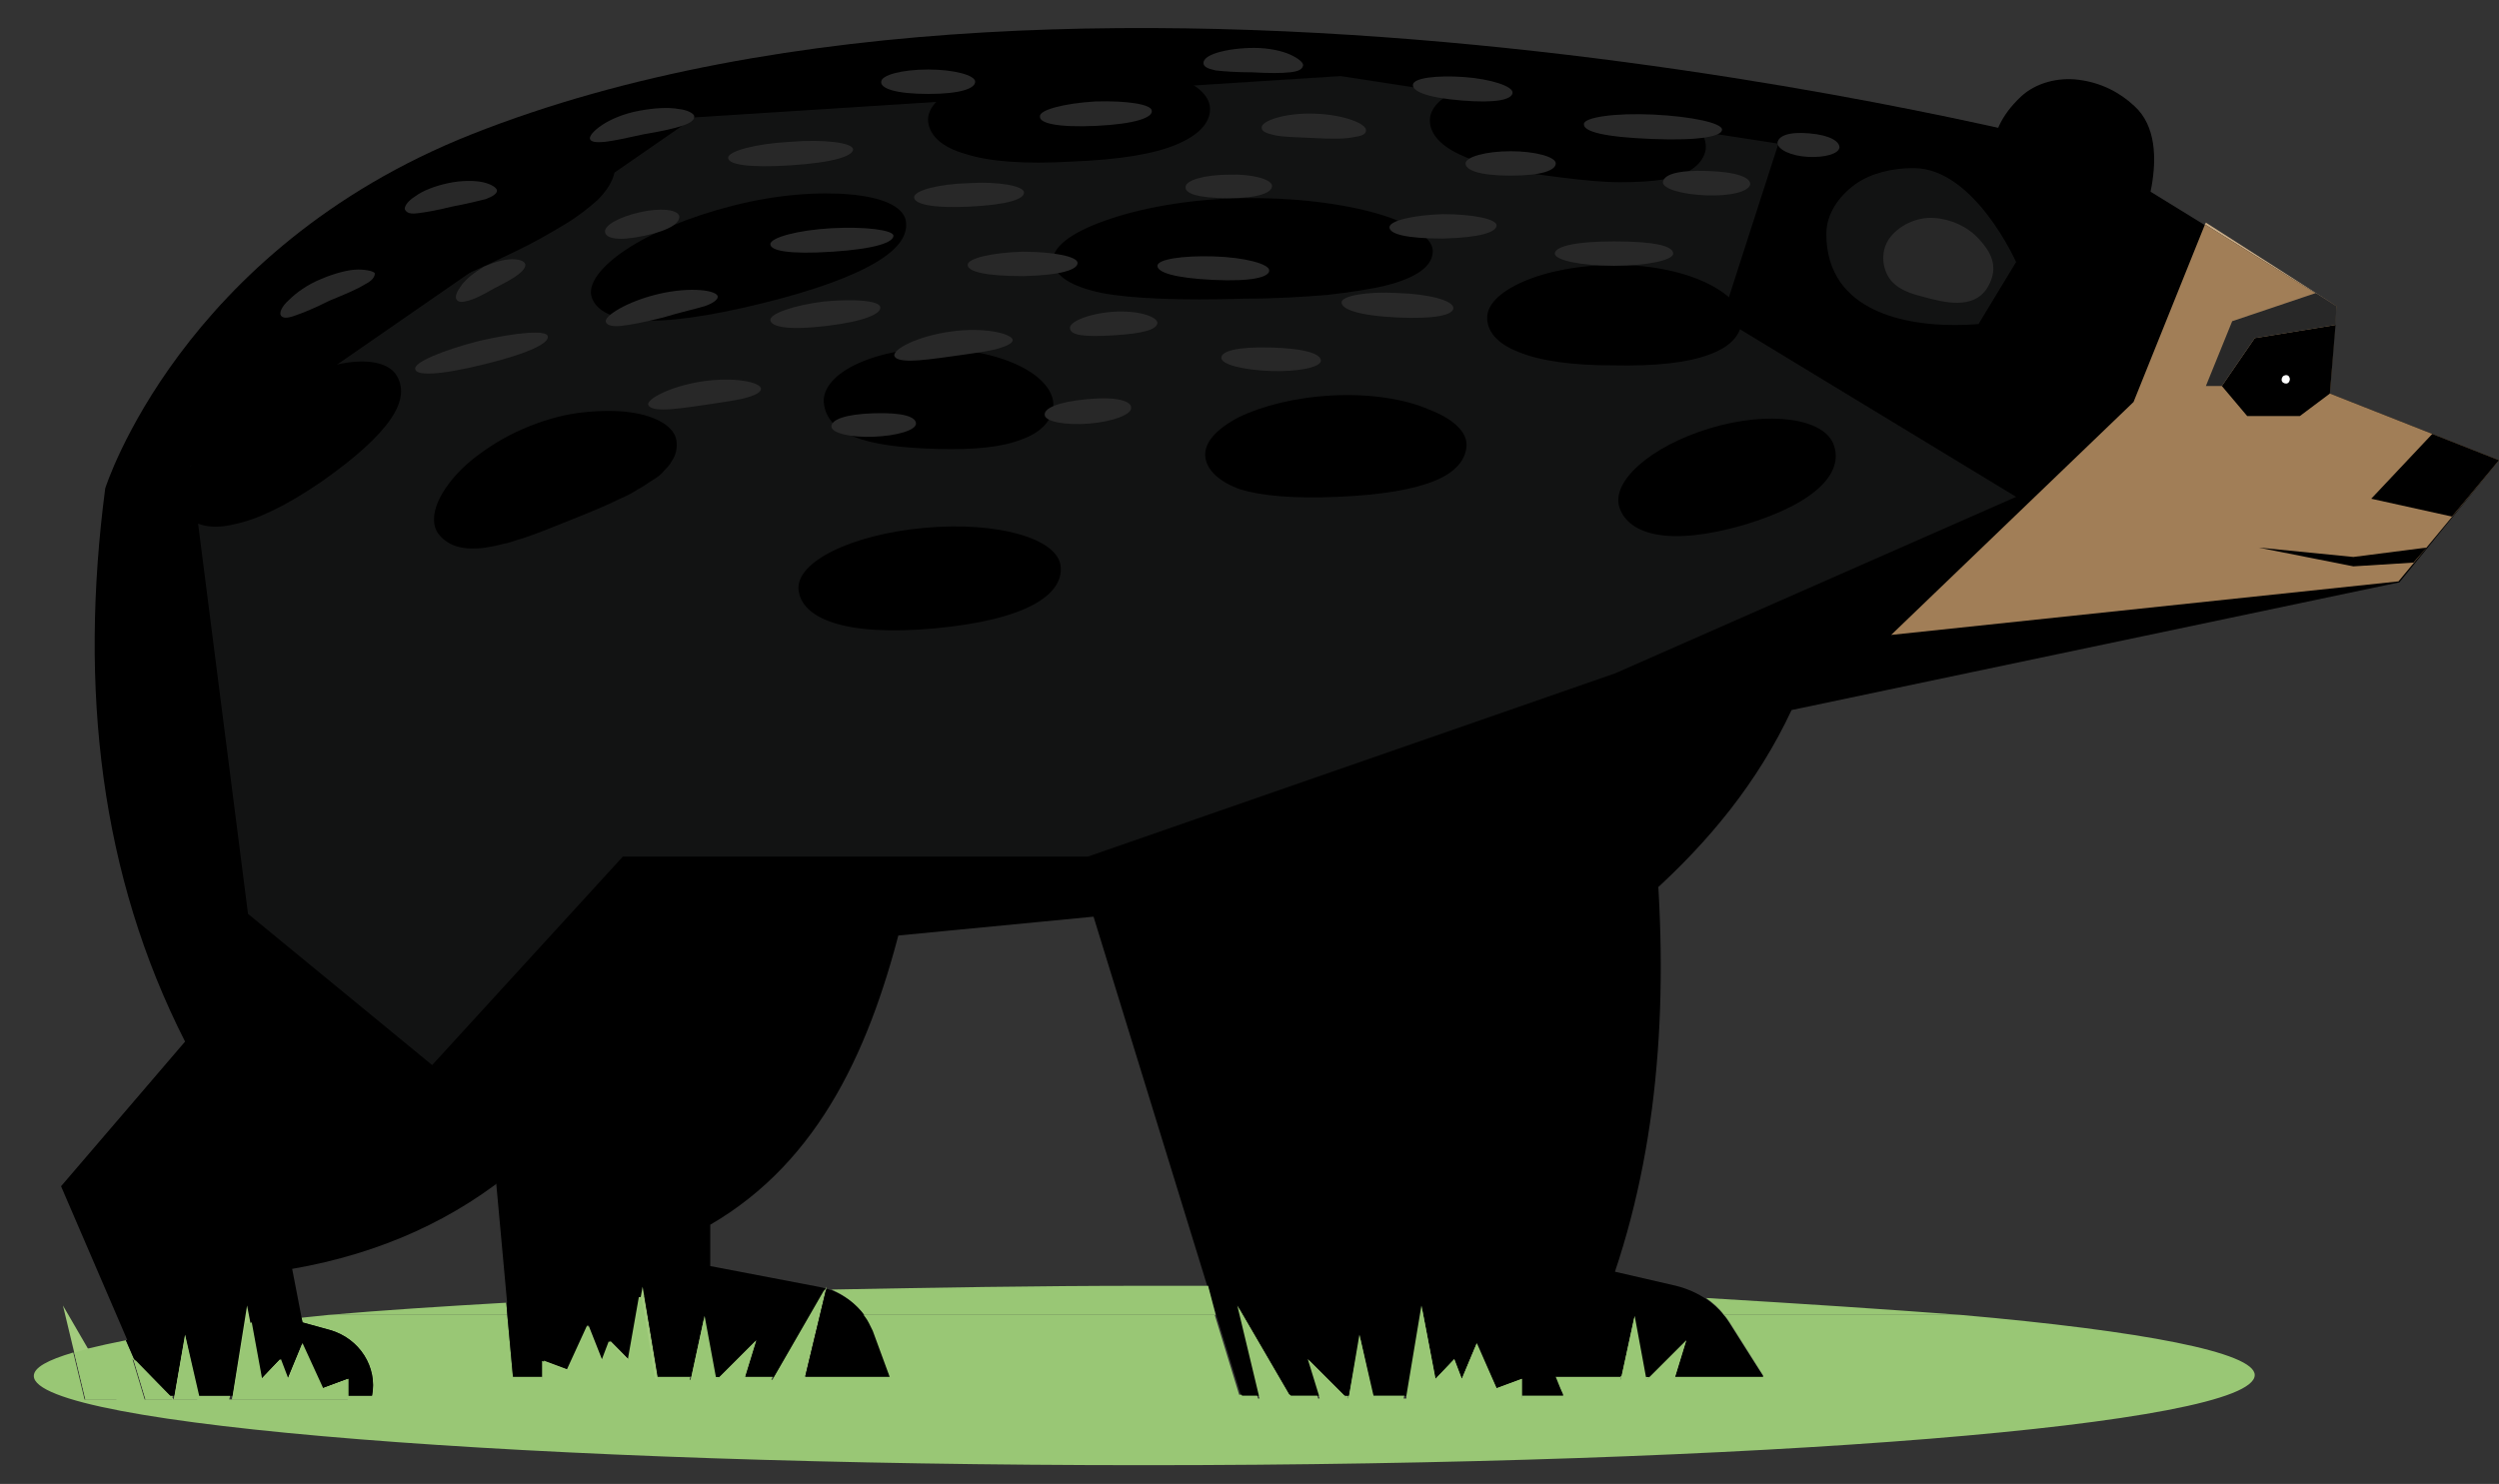 <?xml version="1.0" encoding="utf-8"?>
<!-- Generator: Adobe Illustrator 21.1.0, SVG Export Plug-In . SVG Version: 6.00 Build 0)  -->
<svg version="1.1" id="Layer_1" xmlns="http://www.w3.org/2000/svg" xmlns:xlink="http://www.w3.org/1999/xlink" x="0px" y="0px"
	 viewBox="0 0 266 158" style="enable-background:new 0 0 266 158;" xml:space="preserve">
<rect x="0" y="0" width="266" height="158" fill="#333333" stroke="none"/>
<style type="text/css">
	.st0{fill:#121313;}
	.st1{fill:#282828;}
	.st2{fill:#C8AC87;}
	.st3{fill:#A17E57;}
	.st4{fill:#FFFFFF;}
	.st5{fill:#A3CC7E;}
	.st6{fill:#99C775;}
</style>
<g>
	<path d="M50.2,97.3l4.5,49.3h40.1l-1.9-4.9c-0.9-2.4-3.1-4.2-5.8-4.7l-11.5-2.2v-4.4c11.7-6.8,17.2-19,20.6-33.1H50.2"/>
	<path d="M148.4,146.6h39.3l-3.6-5.7c-1.2-2-3.3-3.4-5.7-4l-6.5-1.5c5-14.9,5.8-31.2,4-48.5l-29,11.7L148.4,146.6"/>
	<path d="M227.2,11.3c-1.6-1.5-3.6-2.5-5.9-2.8c-2.2-0.3-4.6,0.3-6.2,1.8c-8.7,8.2,4.3,17.2,4.3,17.2l7.9-2.1
		C227.4,25.3,231.8,15.5,227.2,11.3"/>
	<path d="M221.1,15.6c0,0-104.8-27.5-170.9-1.3c-31,12.3-39,37.7-39,37.7c-2.8,21.4-0.5,41.2,8.5,58.9L6.5,126.3l9.6,22.3h23.5h0
		c0.6-3-1.3-6.1-4.5-7l-2.9-0.8l-1.1-5.7c19-3.3,31.9-14.7,39.7-33.1l45.6-4.4l15.7,51h34.3l-1.7-3.5c-1.2-2.5-3.6-4.3-6.4-5.1
		l-6.6-1.8l3.7-28.3c14.5-9.1,28.1-18.9,35.3-34.3l64.7-13.6L266,49l-18-7.1l0.7-9.3L221.1,15.6"/>
	<path class="st0" d="M208.3,34.6h-0.4c-4.6,0-13.5-1.2-13.5-9.7c0-2.1,1.3-4,3.1-5.3c1.7-1.2,4-1.7,6.1-1.7c0.1,0,0.1,0,0.2,0
		c6.4,0.1,10.8,10,10.8,10l-4,6.6C210.5,34.5,209.7,34.6,208.3,34.6"/>
	<path class="st1" d="M211.5,30.7c1.5-2.4,0.2-4.1-0.9-5.3c-1.2-1.3-3-2.1-4.8-2.2c-1.8-0.1-3.7,0.8-4.7,2.2c-1,1.4-0.8,3.5,0.4,4.7
		c0.8,0.8,2,1.2,3.2,1.5C206.9,32.2,210,33,211.5,30.7"/>
	<polyline class="st0" points="46,113.4 26.4,97.3 20.3,49.6 73.9,12.5 142.7,8.1 189.3,15.3 183.3,33.9 214.6,52.9 171.9,71.7 
		115.8,91.2 66.3,91.2 46,113.4 	"/>
	<path d="M152.2,12.8c0-1.5,1.6-2.9,4.5-3.8c2.8-0.9,6.8-1.3,11-0.8c4.3,0.5,8,1.8,10.5,3.3c2.5,1.5,3.7,3.2,3.3,4.7
		c-0.4,1.4-1.9,2.5-4.4,2.9c-1.2,0.2-2.8,0.3-4.6,0.3c-1.8,0-3.9-0.2-6.3-0.5c-2.4-0.3-4.5-0.6-6.2-1c-1.8-0.4-3.2-0.8-4.3-1.3
		C153.4,15.6,152.2,14.3,152.2,12.8"/>
	<path d="M112.1,27.9c-0.2-1.5,1.8-3.1,5.5-4.4c3.6-1.3,8.8-2.3,14.5-2.4c5.8-0.1,11,0.6,14.7,1.7c3.7,1.1,5.9,2.7,5.7,4.1
		c-0.1,1.5-1.8,2.7-5,3.5c-1.6,0.4-3.7,0.7-6.2,1c-2.5,0.2-5.4,0.4-8.9,0.4c-3.4,0.1-6.4,0.1-8.9,0c-2.5-0.1-4.6-0.3-6.2-0.6
		C114,30.5,112.3,29.4,112.1,27.9"/>
	<path d="M98.8,13c-0.2-1.5,1.3-3,4-4.2c2.6-1.2,6.5-2.1,10.7-2.3c4.3-0.2,8.1,0.3,10.9,1.3c2.8,1,4.4,2.3,4.4,3.8
		c0,1.5-1.2,2.8-3.6,3.8c-2.4,1-6,1.6-11.1,1.8c-5.1,0.3-8.8,0-11.3-0.8C100.3,15.7,99,14.5,98.8,13"/>
	<path d="M158.3,34c-0.1-1.5,1.3-2.9,3.8-4c2.5-1.1,6-1.8,9.9-1.8c3.9,0,7.4,0.8,9.8,2c2.4,1.2,3.8,2.7,3.6,4.1
		c-0.2,1.5-1.3,2.7-3.6,3.5c-2.2,0.8-5.5,1.2-10.1,1.1c-4.5,0-7.8-0.5-10-1.4C159.6,36.7,158.4,35.5,158.3,34"/>
	<path d="M128.3,48.7c-0.2-1.5,1.1-3,3.6-4.3c2.5-1.2,6-2.1,10-2.3c4-0.2,7.7,0.4,10.2,1.5c2.6,1,4.1,2.4,4,3.9
		c-0.1,1.5-1.2,2.8-3.4,3.7c-2.2,0.9-5.6,1.5-10.3,1.7c-4.7,0.2-8.1-0.1-10.4-0.8C129.8,51.3,128.5,50.1,128.3,48.7"/>
	<path d="M87.7,43c-0.2-1.5,1-3,3.2-4.1c2.2-1.1,5.5-1.9,9.1-1.8c3.6,0.1,6.8,0.9,9,2.1c2.2,1.2,3.3,2.8,3.1,4.2
		c-0.2,1.5-1.4,2.7-3.4,3.4c-2,0.8-4.9,1.1-8.9,1c-4-0.1-6.9-0.5-8.9-1.3C88.9,45.7,87.9,44.5,87.7,43"/>
	<path d="M63,31.7c-0.5-1.4,0.9-3.3,3.6-5.1c2.7-1.8,6.7-3.5,11.4-4.7c4.7-1.2,9.1-1.5,12.5-1.2c3.3,0.3,5.5,1.2,5.9,2.7
		c0.3,1.5-0.6,3-3.1,4.5c-2.5,1.5-6.5,3-12.2,4.4c-5.7,1.4-10,2-12.9,1.8C65.2,34,63.5,33.1,63,31.7"/>
	<path d="M39.9,29.4c-1-1.2-0.6-3.2,1-5.4c1.6-2.3,4.6-4.7,8.3-6.6c3.8-1.9,7.6-2.8,10.5-2.9c3-0.1,5,0.7,5.6,2.1
		c0.5,1.4,0,3-1.7,4.7c-0.9,0.8-2,1.7-3.5,2.6c-1.5,0.9-3.2,1.9-5.3,2.9c-2.1,1-3.9,1.9-5.5,2.5c-1.6,0.6-3,1.1-4.3,1.3
		C42.6,31,40.9,30.6,39.9,29.4"/>
	<path d="M46.8,57c-1-1.1-0.8-3.1,0.9-5.4c0.8-1.1,2-2.3,3.4-3.3c1.5-1.1,3.2-2.1,5.2-2.9c2-0.8,3.9-1.3,5.8-1.5
		c1.8-0.2,3.6-0.2,5,0c2.9,0.4,4.7,1.6,4.9,3c0.1,0.7,0,1.5-0.5,2.2c-0.2,0.4-0.5,0.7-0.8,1c-0.3,0.4-0.7,0.7-1.2,1
		c-0.5,0.3-1,0.7-1.6,1c-0.6,0.4-1.2,0.7-1.9,1c-1.4,0.7-3.1,1.4-5.1,2.2c-2,0.8-3.7,1.5-5.2,2c-0.8,0.2-1.4,0.5-2.1,0.6
		c-0.7,0.2-1.3,0.3-1.9,0.4c-0.6,0.1-1.1,0.1-1.6,0.1c-0.5,0-1-0.1-1.4-0.2C48,58,47.3,57.6,46.8,57"/>
	<path d="M19.8,54.9c-1-1.1-0.8-3.1,0.5-5.3c1.3-2.2,3.7-4.7,6.9-6.9c3.2-2.1,6.5-3.5,9.2-4c2.7-0.5,4.8-0.1,5.7,1.1
		c0.9,1.3,0.8,2.9-0.5,4.8c-1.3,1.9-3.7,4.1-7.4,6.7c-3.8,2.6-6.8,4-9.2,4.5C22.6,56.4,20.9,56,19.8,54.9"/>
	<path d="M85,62.8c-0.3-3,5.7-5.9,13.4-6.6c7.7-0.7,14.2,1.1,14.5,4.1c0.3,3-3.6,5.7-13.4,6.6C89.8,67.8,85.3,65.8,85,62.8"/>
	<path d="M172.4,54.1c-1-2.8,3.3-6.6,9.6-8.5c6.3-1.9,12.2-1.1,13.2,1.8c1,2.8-1.6,6.1-9.6,8.5C177.6,58.2,173.4,56.9,172.4,54.1"/>
	<path class="st1" d="M175.9,14.8c5.1,0.2,7.4-0.3,7.4-1c0-0.7-3.2-1.4-7.3-1.6c-4.1-0.2-7.4,0.3-7.4,1
		C168.5,14,170.7,14.6,175.9,14.8"/>
	<path class="st1" d="M155.6,10.7c3.7,0.3,5.3-0.1,5.4-0.8c0.1-0.7-2.3-1.5-5.2-1.7c-2.9-0.2-5.3,0.1-5.4,0.8
		C150.3,9.7,151.8,10.4,155.6,10.7"/>
	<path class="st1" d="M160.8,16.1c-2.6,0-4.8,0.6-4.8,1.3c0,0.7,1.4,1.3,4.8,1.3s4.8-0.6,4.8-1.3C165.6,16.7,163.4,16.1,160.8,16.1"
		/>
	<path class="st1" d="M145.4,13.9c0.1-0.7-2.3-1.7-5.5-1.8c-3.2-0.1-5.7,0.8-5.6,1.5c0,0.4,0.5,0.6,1.4,0.8c0.9,0.2,2.3,0.2,4.2,0.3
		c1.9,0.1,3.3,0.1,4.2-0.1C144.9,14.5,145.4,14.3,145.4,13.9"/>
	<path class="st1" d="M129.4,7.5c0.9,0.1,2.2,0.2,3.9,0.2c1.8,0.1,3.1,0.1,4,0c0.9-0.1,1.3-0.3,1.4-0.7c0.1-0.3-0.5-0.8-1.4-1.2
		c-0.9-0.4-2.3-0.7-3.8-0.7c-1.5,0-2.9,0.2-3.9,0.5c-1,0.3-1.5,0.7-1.5,1.1C128.1,7.1,128.5,7.3,129.4,7.5"/>
	<path class="st1" d="M116.7,13.4c4.2-0.2,6-0.9,5.9-1.6c0-0.7-2.7-1.1-6-1c-3.3,0.2-6,0.9-5.9,1.6
		C110.6,13.1,112.5,13.6,116.7,13.4"/>
	<path class="st1" d="M98.8,10c3.5,0,5-0.6,5-1.3c0-0.7-2.3-1.3-5-1.3c-2.8,0-5,0.6-5,1.3C93.7,9.4,95.3,10,98.8,10"/>
	<path class="st1" d="M97.3,21c0,0.7,1.8,1.2,5.9,1c4.1-0.2,5.8-0.8,5.8-1.5c0-0.7-2.7-1.2-5.9-1C99.8,19.6,97.3,20.3,97.3,21"/>
	<path class="st1" d="M130.8,21.1c3.2,0,4.6-0.6,4.6-1.3c0-0.7-2.1-1.3-4.6-1.2c-2.6,0-4.6,0.6-4.6,1.3
		C126.1,20.6,127.5,21.1,130.8,21.1"/>
	<path class="st1" d="M153.6,22.8c-3.2,0.1-5.7,0.7-5.7,1.4c0,0.7,1.7,1.2,5.7,1.2c4-0.1,5.7-0.7,5.7-1.4
		C159.3,23.3,156.7,22.8,153.6,22.8"/>
	<path class="st1" d="M135.1,28.8c0-0.7-2.6-1.4-5.9-1.5c-3.3-0.1-6,0.3-6,1c0,0.7,1.8,1.3,5.9,1.5C133.3,30,135.1,29.5,135.1,28.8"
		/>
	<path class="st1" d="M90.8,15.9c0-0.7-3.1-1.1-6.7-0.8c-3.7,0.2-6.6,1-6.6,1.7c0,0.7,2.1,1.1,6.7,0.8
		C88.8,17.3,90.8,16.6,90.8,15.9"/>
	<path class="st1" d="M72.6,13.4c0.9-0.3,1.3-0.6,1.3-1c0-0.3-0.7-0.7-1.7-0.8c-1.1-0.2-2.6-0.1-4.2,0.2c-1.6,0.3-3,0.9-3.9,1.5
		c-0.9,0.6-1.4,1.2-1.3,1.5c0.1,0.3,0.6,0.4,1.6,0.3c0.9-0.1,2.3-0.4,4.1-0.8C70.3,14,71.7,13.7,72.6,13.4"/>
	<path class="st1" d="M68.1,22.6c-2.2,0.5-3.8,1.4-3.7,2.1c0.1,0.7,1.4,1,4.2,0.4c2.8-0.6,3.8-1.4,3.7-2.1
		C72.1,22.3,70.3,22.1,68.1,22.6"/>
	<path class="st1" d="M88.5,24.3c-3.6,0.2-6.5,1-6.5,1.7s2,1.1,6.6,0.8c4.6-0.3,6.5-1,6.5-1.7C95.1,24.5,92.1,24.1,88.5,24.3"/>
	<path class="st1" d="M44.5,22.7c0.8-0.1,2-0.3,3.6-0.7c1.6-0.3,2.8-0.6,3.6-0.8c0.8-0.3,1.2-0.6,1.2-0.9c0-0.3-0.6-0.7-1.5-0.9
		c-0.9-0.2-2.3-0.2-3.7,0.1c-1.4,0.3-2.7,0.8-3.5,1.4c-0.8,0.5-1.2,1.1-1.1,1.4C43.3,22.7,43.7,22.8,44.5,22.7"/>
	<path class="st1" d="M49.1,30.4c-0.5,0.7-0.7,1.2-0.5,1.5c0.2,0.3,0.6,0.3,1.3,0.1c0.7-0.2,1.5-0.6,2.7-1.3
		c1.2-0.6,2.1-1.1,2.6-1.5c0.5-0.4,0.8-0.8,0.7-1.1c-0.1-0.3-0.6-0.5-1.4-0.5c-0.8,0-1.9,0.3-3,0.8C50.5,29,49.6,29.7,49.1,30.4"/>
	<path class="st1" d="M75,32.6c0.9-0.3,1.4-0.7,1.4-1c0-0.7-2.9-1.1-6.3-0.3c-3.4,0.8-5.9,2.4-5.6,3c0.1,0.3,0.6,0.5,1.6,0.4
		c1-0.1,2.5-0.4,4.5-0.9C72.6,33.2,74,32.9,75,32.6"/>
	<path class="st1" d="M114.7,28c0-0.7-2.6-1.2-5.9-1.2c-3.2,0.1-5.8,0.7-5.8,1.4c0,0.7,1.8,1.2,5.9,1.2
		C113,29.3,114.7,28.7,114.7,28"/>
	<path class="st1" d="M93.7,32.7c-0.1-0.7-2.8-0.9-6-0.6c-3.2,0.4-5.8,1.3-5.7,2c0.1,0.7,1.9,1.1,6,0.6
		C92.1,34.2,93.8,33.4,93.7,32.7"/>
	<path class="st1" d="M38.1,28.7c-1,0-2.5,0.4-3.9,1c-1.5,0.6-2.7,1.5-3.4,2.2c-0.8,0.7-1.1,1.4-0.9,1.7c0.2,0.3,0.7,0.3,1.5,0
		c0.9-0.3,2.1-0.8,3.7-1.6c1.7-0.7,2.9-1.2,3.7-1.7c0.8-0.4,1.1-0.8,1.1-1.2C39.8,28.9,39.1,28.7,38.1,28.7"/>
	<path class="st1" d="M51,36.3c-3.9,1-7,2.3-6.8,3c0.1,0.7,2.4,0.7,7.3-0.5c4.9-1.2,7-2.3,6.8-3C58.2,35.1,54.9,35.4,51,36.3"/>
	<path class="st1" d="M74.8,40.6c-3.4,0.5-6,1.9-5.8,2.5c0.1,0.3,0.6,0.5,1.6,0.5c1,0,2.5-0.2,4.5-0.5c2-0.3,3.5-0.5,4.5-0.8
		c1-0.3,1.4-0.6,1.4-0.9C81,40.7,78.2,40.1,74.8,40.6"/>
	<path class="st1" d="M101.2,35.3c-3.6,0.5-6.2,1.9-6,2.6c0.1,0.3,0.6,0.5,1.7,0.5c1,0,2.6-0.2,4.7-0.5c2.1-0.3,3.7-0.5,4.7-0.8
		c1-0.3,1.5-0.6,1.5-0.9C107.7,35.5,104.7,34.8,101.2,35.3"/>
	<path class="st1" d="M118.4,33.2c-2.6,0.2-4.7,1.1-4.5,1.8c0.1,0.7,1.5,0.9,4.7,0.7c3.1-0.2,4.5-0.6,4.6-1.3
		C123.2,33.7,121.1,33,118.4,33.2"/>
	<path class="st1" d="M148.8,31.2c-3.3-0.2-6,0.3-6,1c0,0.7,1.7,1.4,5.9,1.6c4.2,0.2,6-0.3,6-1C154.7,32,152.1,31.3,148.8,31.2"/>
	<path class="st1" d="M171.8,25.7c-4.4,0-6.3,0.6-6.3,1.3c0,0.7,2.8,1.3,6.3,1.3c3.5,0,6.3-0.6,6.3-1.3
		C178.1,26.2,176.2,25.7,171.8,25.7"/>
	<path class="st1" d="M181.7,18.2c-3.2-0.1-4.6,0.4-4.7,1.2c0,0.7,2,1.3,4.6,1.4c2.6,0.1,4.6-0.4,4.7-1.2
		C186.3,18.9,184.9,18.3,181.7,18.2"/>
	<path class="st1" d="M192.6,14.2c-2.3-0.2-3.3,0.3-3.4,1c0,0.7,1.4,1.4,3.2,1.5c1.8,0.1,3.3-0.3,3.4-1
		C195.8,15.1,194.9,14.4,192.6,14.2"/>
	<path class="st1" d="M135.3,37c-3.7-0.1-5.3,0.4-5.3,1.1c0,0.7,2.3,1.3,5.3,1.4c2.9,0.1,5.3-0.4,5.3-1.1
		C140.6,37.7,139,37.1,135.3,37"/>
	<path class="st1" d="M93,44c-3.1,0.1-4.5,0.7-4.5,1.4c0,0.7,2,1.2,4.5,1.1c2.5-0.1,4.5-0.7,4.5-1.4C97.5,44.4,96.2,43.9,93,44"/>
	<path class="st1" d="M115.7,42.5c-3.2,0.3-4.6,1-4.5,1.7c0.1,0.7,2.2,1.1,4.7,0.9c2.6-0.2,4.6-1,4.5-1.7
		C120.4,42.7,118.9,42.2,115.7,42.5"/>
	<polyline class="st2" points="266,49 248,41.9 248.7,32.6 234.7,23.9 234.8,23.7 248.7,32.6 248,41.9 266,49 	"/>
	<polyline class="st3" points="201.3,67.6 227.1,42.8 234.7,23.9 248.7,32.6 248,41.9 266,49 255.3,61.9 201.3,67.6 	"/>
	<polygon points="248.6,34.6 240,36 236.5,41.1 239.2,44.3 244.8,44.3 248,41.9 	"/>
	<path d="M244.6,40.3c0.5,1,0.1,2.2-1,2.7c-1.1,0.5-2.4,0.1-2.9-0.9c-0.5-1-0.1-2.2,1-2.7C242.7,38.9,244,39.3,244.6,40.3"/>
	<path class="st4" d="M243.7,40.2c0.1,0.2,0,0.5-0.2,0.6c-0.2,0.1-0.5,0-0.6-0.2c-0.1-0.2,0-0.5,0.2-0.6
		C243.3,39.9,243.6,39.9,243.7,40.2"/>
	<polygon points="258.3,58.3 250.5,59.3 240.4,58.3 250.5,60.3 256.9,59.9 	"/>
	<polygon class="st1" points="248.6,34.6 240,36 236.5,41.1 234.8,41.1 237.6,34.2 246.5,31.2 248.7,32.6 	"/>
	<polygon points="258.9,46.2 266,49 261,55 252.4,53.1 	"/>
	<polyline class="st5" points="134.1,149 131.7,139 137.5,149 134.1,149 	"/>
	<polyline class="st5" points="143.5,149 144.7,142.1 146.2,149 143.5,149 	"/>
	<polyline class="st5" points="140.5,149 139.2,144.7 143.5,149 140.5,149 	"/>
	<polyline class="st5" points="149.7,149 151.3,139 152.8,146.8 154.8,144.7 155.6,146.8 157.2,143 159.3,147.8 162,146.8 162,149 
		149.7,149 	"/>
	<polyline class="st5" points="9.1,149 6.7,139 12.5,149 9.1,149 	"/>
	<polyline class="st5" points="18.5,149 19.7,142.1 21.2,149 18.5,149 	"/>
	<polyline class="st5" points="15.5,149 14.2,144.7 18.5,149 15.5,149 	"/>
	<polyline class="st5" points="24.7,149 26.3,139 27.8,146.8 29.8,144.7 30.6,146.8 32.2,143 34.3,147.8 37,146.8 37,149 24.7,149 	
		"/>
	<polyline class="st5" points="85.6,147 88,137 82.2,147 85.6,147 	"/>
	<polyline class="st5" points="76.2,147 75,140.1 73.5,147 76.2,147 	"/>
	<polyline class="st5" points="79.2,147 80.5,142.7 76.2,147 79.2,147 	"/>
	<polyline class="st5" points="70.1,147 68.4,137 67,144.8 64.9,142.7 64.1,144.8 62.6,141 60.4,145.8 57.7,144.8 57.7,147 
		70.1,147 	"/>
	<polyline class="st5" points="175.2,147 174,140.1 172.5,147 175.2,147 	"/>
	<polyline class="st5" points="178.2,147 179.5,142.7 175.2,147 178.2,147 	"/>
	<path class="st6" d="M121.8,156c-65.3,0-118.2-4.2-118.2-9.5c0-0.9,1.5-1.7,4.2-2.5l1.2,5h3.4l-3.1-5.4c1.2-0.3,2.6-0.6,4.1-0.9
		l1,2.3l-0.3-0.3l1.3,4.3h3l-0.4-0.4h0.4l-0.1,0.4h2.7l-0.1-0.4h3.6l-0.1,0.4H37v-0.4h2.6h0c0.6-3-1.3-6.1-4.5-7l-2.9-0.8l-0.1-0.5
		c0.9-0.1,1.9-0.2,2.9-0.3H54l0.6,6.5h3.1v0.4h12.3l-0.1-0.4h3.6l-0.1,0.4h2.7h3l0.1-0.4h3.1l-0.2,0.4h3.4l0.1-0.4h9l-1.9-4.9
		c-0.2-0.6-0.5-1.1-0.9-1.6h37.5l2.6,8.5h1.9l0.1,0.4h3.4l-0.2-0.4h3.1l0.1,0.4h3h2.7l-0.1-0.4h3.6l-0.1,0.4H162v-0.4h4.4l-1-2h7.2
		l-0.1,0.4h2.7h3l0.1-0.4h9.4l-3.6-5.7c-0.2-0.3-0.4-0.6-0.6-0.8h25.2c19.4,1.7,31.3,4,31.3,6.4C240,151.7,187.1,156,121.8,156
		 M143.5,149l-0.4-0.4h0.4L143.5,149 M175.2,147l-0.1-0.4h0.5L175.2,147 M76.2,147l-0.1-0.4h0.5L76.2,147"/>
	<path class="st6" d="M208.7,140h-25.2c-0.5-0.7-1.2-1.3-1.9-1.8C191.7,138.8,200.8,139.4,208.7,140 M129.4,140H92
		c-0.9-1.2-2.1-2.1-3.5-2.7c10.6-0.2,21.8-0.4,33.4-0.4c2.2,0,4.5,0,6.7,0L129.4,140 M54,140H35c5.7-0.5,12-0.9,18.9-1.3L54,140"/>
	<path d="M94.7,146.6h-9l2.2-9.2c0.2,0,0.4,0,0.6,0c1.4,0.6,2.7,1.5,3.5,2.7c0.4,0.5,0.6,1,0.9,1.6L94.7,146.6 M82.4,146.6h-3.1
		l1.2-3.9l-3.9,3.9h-0.5l-1.2-6.5l-1.4,6.5H70l-1.4-8.6c6.1-0.2,12.5-0.5,19.2-0.6L82.4,146.6 M57.7,146.6h-3.1L54,140l-0.1-1.3
		c4.5-0.3,9.3-0.5,14.3-0.7l-1.2,6.8l-2-2.1l-0.8,2.1l-1.5-3.8l-2.2,4.8l-2.6-1V146.6"/>
	<path d="M187.7,146.6h-9.4l1.2-3.9l-3.9,3.9h-0.5l-1.2-6.5l-1.4,6.5h-7.2l-0.7-1.5c-1.2-2.5-3.6-4.3-6.4-5.1l-6.6-1.8l0.1-0.8
		c10.6,0.2,20.6,0.6,29.8,1c0.7,0.5,1.4,1.1,1.9,1.8c0.2,0.3,0.4,0.6,0.6,0.8L187.7,146.6"/>
	<path d="M166.4,148.6H162v-1.8l-2.7,1l-2.2-4.8l-1.5,3.8l-0.8-2.1l-2,2.1l-1.4-7.8l-1.6,9.6h-3.6l-1.4-6.5l-1.2,6.5h-0.4l-3.9-3.9
		l1.2,3.9h-3.1l-5.6-9.6l2.3,9.6h-1.9l-2.6-8.5l-0.9-3c8,0,15.8,0.1,23.3,0.3l-0.1,0.8l6.6,1.8c2.8,0.8,5.2,2.6,6.4,5.1l0.7,1.5
		L166.4,148.6 M39.6,148.6L39.6,148.6H37v-1.8l-2.7,1l-2.2-4.8l-1.5,3.8l-0.8-2.1l-2,2.1l-1.1-6c1.7-0.2,3.5-0.4,5.4-0.5l0.1,0.5
		l2.9,0.8C38.3,142.5,40.2,145.6,39.6,148.6 M24.7,148.6h-3.6l-1.4-6.5l-1.2,6.5h-0.4l-3.7-3.6l-1-2.3c3.4-0.6,7.6-1.2,12.5-1.8
		L24.7,148.6"/>
	<polyline class="st6" points="137.5,149 134.1,149 134,148.6 131.7,139 137.3,148.6 137.5,149 	"/>
	<polyline class="st6" points="146.2,149 143.5,149 143.5,149 143.6,148.6 144.7,142.1 146.2,148.6 146.2,149 	"/>
	<polyline class="st6" points="143.5,149 140.5,149 140.4,148.6 139.2,144.7 143.1,148.6 143.5,149 143.5,149 	"/>
	<polyline class="st6" points="162,149 149.7,149 149.7,148.6 151.3,139 152.8,146.8 154.8,144.7 155.6,146.8 157.2,143 
		159.3,147.8 162,146.8 162,148.6 162,149 	"/>
	<path class="st6" d="M12.5,149H9.1l-1.2-5c0.5-0.1,1-0.3,1.5-0.4L12.5,149"/>
	<polyline class="st6" points="21.2,149 18.5,149 18.6,148.6 19.7,142.1 21.2,148.6 21.2,149 	"/>
	<polyline class="st6" points="18.5,149 15.5,149 14.2,144.7 14.5,144.9 18.1,148.6 18.5,149 	"/>
	<path class="st6" d="M37,149H24.7l0.1-0.4l1.3-7.7c0.2,0,0.4,0,0.7-0.1l1.1,6l2-2.1l0.8,2.1l1.5-3.8l2.2,4.8l2.7-1v1.8V149"/>
	<path class="st6" d="M85.6,147h-3.4l0.2-0.4l5.3-9.2c0,0,0.1,0,0.1,0l-2.2,9.2L85.6,147"/>
	<polyline class="st6" points="76.2,147 73.5,147 73.6,146.6 75,140.1 76.2,146.6 76.2,147 76.2,147 	"/>
	<polyline class="st6" points="79.2,147 76.2,147 76.2,147 76.6,146.6 80.5,142.7 79.3,146.6 79.2,147 	"/>
	<path class="st6" d="M70.1,147H57.7v-0.4v-1.7l2.6,1l2.2-4.8l1.5,3.8l0.8-2.1l2,2.1l1.2-6.8c0.1,0,0.2,0,0.3,0l1.4,8.6L70.1,147"/>
	<polyline class="st6" points="175.2,147 172.5,147 172.6,146.6 174,140.1 175.2,146.6 175.2,147 175.2,147 	"/>
	<polyline class="st6" points="178.2,147 175.2,147 175.2,147 175.6,146.6 179.5,142.7 178.3,146.6 178.2,147 	"/>
</g>
</svg>
